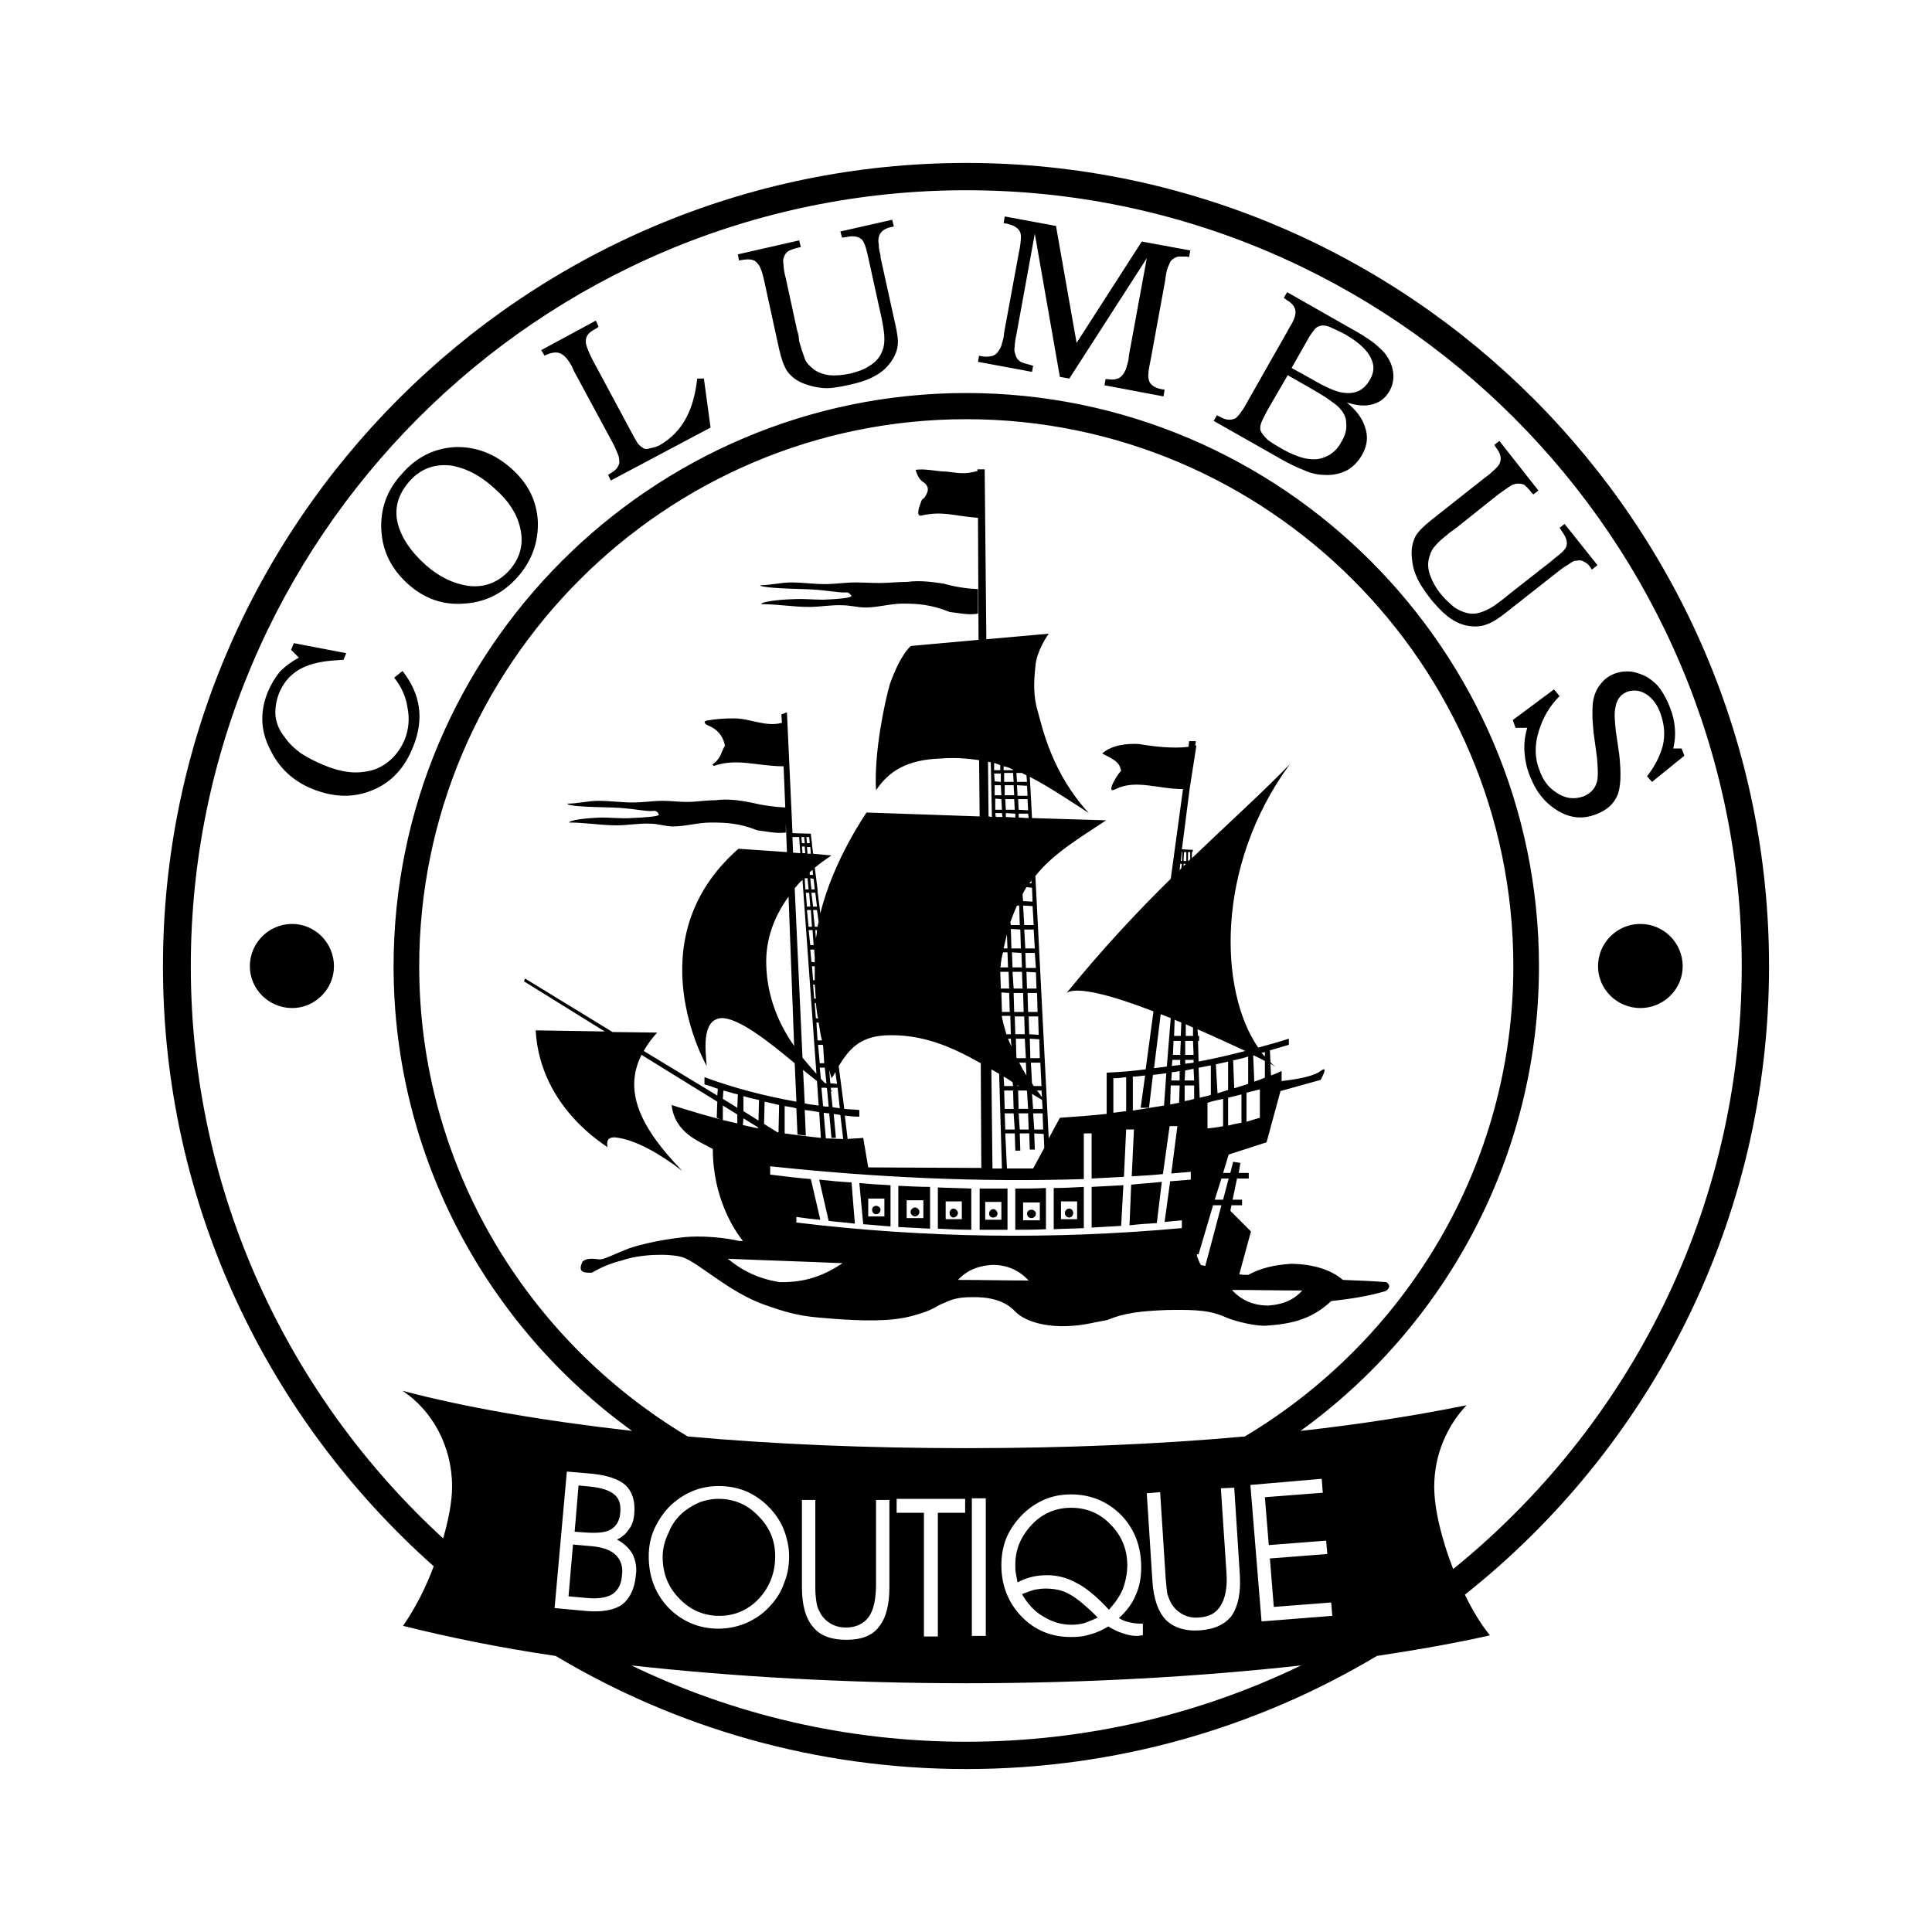 <?xml version="1.0" encoding="utf-8"?>
<!-- Generator: Adobe Illustrator 13.0.0, SVG Export Plug-In . SVG Version: 6.00 Build 14948)  -->
<!DOCTYPE svg PUBLIC "-//W3C//DTD SVG 1.0//EN" "http://www.w3.org/TR/2001/REC-SVG-20010904/DTD/svg10.dtd">
<svg version="1.0" id="Layer_1" xmlns="http://www.w3.org/2000/svg" xmlns:xlink="http://www.w3.org/1999/xlink" x="0px" y="0px"
	 width="192.756px" height="192.756px" viewBox="0 0 192.756 192.756" enable-background="new 0 0 192.756 192.756"
	 xml:space="preserve">
<g>
	<polygon fill-rule="evenodd" clip-rule="evenodd" fill="#FFFFFF" points="0,0 192.756,0 192.756,192.756 0,192.756 0,0 	"/>
	<path fill-rule="evenodd" clip-rule="evenodd" d="M76.841,116.359c10.394,1.111,20.843,1.611,31.292,1.278v-4.558h0.778v4.502
		c1.056-0.056,2.111-0.111,3.223-0.167l0.223-4.724h0.778l-0.223,4.669c1.057-0.056,2.057-0.111,3.113-0.223l0.667-4.78h0.777
		l-0.611,4.725c0.667-0.056,1.278-0.111,1.945-0.167v0.778c-0.667,0.056-1.389,0.111-2.056,0.167l-0.557,4.057
		c0.611-0.055,1.168-0.11,1.724-0.166v0.778c-12.84,1.167-25.623,1-38.462-0.557v-0.556c0.778,0.111,1.612,0.223,2.39,0.278
		l-0.944-4.058c-1.334-0.111-2.724-0.277-4.058-0.444V116.359L76.841,116.359z M148.652,163.159
		c-3.446,0.777-7.226,1.444-11.283,2.056c-12.006,7.17-26.012,11.283-40.963,11.283c-14.951,0-28.958-4.113-40.963-11.283
		c-5.669-0.833-10.783-1.89-15.229-3.001c1.223-1.778,2.279-3.835,3.057-5.947c-16.507-14.673-27.013-36.072-27.013-59.861
		c0-44.131,36.017-80.148,80.148-80.148s80.092,36.017,80.092,80.148c0,25.345-11.838,48.022-30.347,62.696
		C146.873,160.603,147.707,161.992,148.652,163.159L148.652,163.159z M129.811,166.16c-10.061,1.111-21.399,1.778-33.405,1.778
		s-23.4-0.667-33.404-1.778c10.116,4.892,21.454,7.614,33.404,7.614C108.355,173.774,119.694,171.052,129.811,166.16L129.811,166.16
		z M44.215,153.487c0.556-1.945,0.89-3.724,0.89-5.169c0-4.057-2.001-7.614-4.947-9.56c6.28,1.667,14.062,3.001,22.899,4.002
		c-14.396-10.395-23.789-27.347-23.789-46.355c0-31.515,25.679-57.193,57.138-57.193c31.458,0,57.137,25.679,57.137,57.193
		c0,19.008-9.393,35.96-23.788,46.355c6.058-0.667,11.616-1.557,16.563-2.557c-1.946,2.057-3.225,4.946-3.225,8.114
		c0,2.224,0.723,5.225,1.891,8.227c17.563-14.229,28.79-35.906,28.79-60.139c0-42.631-34.738-77.425-77.369-77.425
		c-42.631,0-77.369,34.794-77.369,77.425C19.037,118.916,28.763,139.314,44.215,153.487L44.215,153.487z M68.615,143.316
		c8.56,0.778,17.953,1.167,27.791,1.167c9.838,0,19.231-0.389,27.791-1.167c16.008-9.56,26.79-27.013,26.79-46.911
		c0-30.07-24.511-54.581-54.581-54.581S41.825,66.336,41.825,96.406C41.825,116.304,52.607,133.757,68.615,143.316L68.615,143.316z
		 M86.457,81.065l11.283,0.389l-0.055-5.613c-1.167-0.167-2.391-0.278-3.78-0.167c-3.446,0.111-5.225,1.278-6.503,3.168
		c-0.222-3.78,0.89-8.893,1.39-10.616c1.056-2.946,2.057-3.78,2.112-3.78l6.726-0.611l-0.056-12.172
		c-2.335-0.167-3.502-0.722-5.669-0.222c-0.556,0.111-0.167-1,0-1.39c0-0.111,0.222-0.389,0.222-0.278
		c0.445-0.556,0.723-1.167,0-1.667c-0.445-0.278-0.611-0.723-0.778-1.223c0.89-0.167,2.168,0.167,3.058,0.167
		c1.444,0.167,1.833,0.278,3.112-0.056v-0.167h0.723l0.166,16.952l6.226-0.556c0,0-1.223,1.667-1.334,3.279
		c-0.167,1.612-0.223,3.001,0.278,4.613c0.444,1.612,1.444,6.114,5.058,10.005c-2.224-1.445-4.058-2.668-5.892-3.613l0.222,4.113
		l7.393,0.222c-2.945,1.945-5.336,3.391-7.059,5.558l1.334,26.179l1.111-2.057c1.557-0.111,3.113-0.222,4.669-0.389v-3.669l0,0
		v-0.444c1.334-0.056,2.612-0.166,3.891-0.333l0.778-5.781c-4.002-1.556-7.67-2.557-8.671-1.834
		c3.613-4.446,7.114-8.17,10.394-11.394l1.223-8.949c-2.445,0-4.724-1.001-6.725,0c-1.223,0.667,0.556-2.057,0.556-1.779
		c-0.167-1-0.778-1.167-1.89-1.778c0.944-0.834,2.39-1,3.612-0.945c1.334,0.222,3.391,0.5,5.003,0.278l0.055-0.556h0.668
		l-0.056,0.444c0.056,0,0.056,0,0.111,0l-0.668,4.28l0,0l-0.777,6.058l0.944,0.056h0.056l0,0h0.111l-0.056,0.223h-0.056v0.611
		c3.891-3.724,7.281-6.781,9.782-9.393c-7.503,10.227-7.059,22.677-3.168,28.291c1.001-0.278,2.057-0.556,3.058-0.889v0.61
		c-0.612,0.167-1.279,0.39-1.891,0.557l0.056,1.167c0.167,0.223,0.39,0.389,0.556,0.5c-0.111-0.056-0.277-0.167-0.556-0.333
		l0.056,1.167c0.334-0.111,0.723-0.278,1.056-0.444v1c0,0,3.002-0.278,3.892-1c0.889-0.667,0,0.889,0,0.889l-4.002,1.112
		l-1.39,5.113l-3.779,1.223l-0.557,1.834h0.723l0.278-1.112l0.723,0.112l-0.167,1h1.001v0.556h-1.168l-0.444,2.112h0.945v0.556
		h-1.057l-0.111,0.556l2.057,2.057l-1.167,4.279c0.333,0.056,0.611,0.056,0.89,0.056c1.334-0.722,2.667-1,4.335-1.111
		c2.112,0.056,3.891,0.556,5.113,1.612c1.445,0.056,2.891,0.11,4.336,0.222c0.389,0.278,0.389,0.557-0.056,0.89
		c-1.946,0.556-3.502,0.778-5.447,1c-1.778,1.668-3.669,2.279-6.447,2.446c-0.834,0.11-3.058-0.39-3.946-0.778
		c-1.612-0.723-2.891-0.834-6.003-0.778c-2.612,0.111-4.225,0.278-5.947,1.001c-1.611,0.277-2.334,0.556-4.113,0.61
		c-1.611,0.056-3.891-0.277-5.058-1.444c-1.057-1.167-2.724-1.501-4.446-1.445c-0.89,0-1.723,0.111-2.612,0.556
		c-1.057,0.39-0.89,0.667-3.113,1.278c-2.279,0.667-5.391,0.501-7.837,0.334c-2.501-0.223-3.557-0.167-7.114-1.445
		c-3.613-1.334-6.447-4.169-8.115-4.725c-1.445-0.389-4.28-0.278-6.003,0.334c-1.111,0.277-2.056,0.667-3.001,1.223
		c-1.112,0.056-1.334-0.223-0.945-1.111c0.611-0.501,1.5-0.167,1.834-0.223c0.333,0,1.723-0.667,2.446-0.945
		c0.722-0.333,3.168-1,6.002-1.278c2.834-0.223,5.336,0.39,5.336,0.39c0.111,0,0.278,0,0.389,0c-0.89-1.112-3.001-4.336-3.001-9.171
		c-1.334-0.778-3.779-1.557-4.113-4.392c0,0,2.001,0.667,4.892,1.445l-0.39-0.167l0.056-1.611l-7.559-4.669
		c-1.834,3.613-0.111,7.281,4.057,11.561c-2.223-1.667-4.613-3.112-6.725-3.335c-0.723,0-0.833,0.39-0.723,1.001
		c0.111-0.056-6.725-3.779-7.17-11.672l6.892,0.11l-8.059-5.002l0.111-0.277l8.726,5.335l4.447,0.056
		c-0.556,0.612-1,1.223-1.334,1.835l7.337,4.446l0.055-0.667c-0.444-0.167-0.889-0.334-1.334-0.444v-0.724
		c3.001,1.112,6.059,1.891,9.171,2.446l-0.167-3.835c-2.612-2.168-5.614-4.558-7.336-4.502c-2.001,0.166-1.557,3.334-1.445,4.779
		c0,0-7.226-12.561,3.168-21.677l4.836,0.334l-0.111-2.891v0.945c-1,0.111-1.89-0.111-2.835-0.223
		c-1.834-0.723-3.112-0.778-4.668-0.778c-1.278,0-2.501,0.389-3.78,0.389c-0.723,0-1.5-0.278-2.223-0.278
		c-1.112-0.056-2.279,0.167-3.335,0.167c-1.667,0-3.112-0.278-4.78-0.278c0-0.223,1.501-0.445,3.224-0.5
		c0.945,0,2.001,0.111,2.89,0.056c1.445-0.056,2.835-0.167,2.835-0.333c0-0.111-0.222-0.445-0.5-0.389
		c-0.723,0.111-2.112-0.278-4.168-0.334c-2.223-0.056-4.447-0.111-4.447-0.389c1.056,0,2.057-0.278,3.113-0.278
		c1.112,0,2.279,0.167,3.39,0.167c1,0,2.001-0.167,3.001-0.167c0.833,0,1.612,0.111,2.39,0.111c0.945,0,1.89-0.167,2.834-0.167
		c1.223-0.167,2.446,0,3.558,0.222c1.167,0.278,2.279,0.444,3.446,0.5l-0.167-4.113c-2.612,0-4.613-0.834-6.892-0.056
		c-0.111,0.056-0.167-0.111-0.222-0.111c0.723-0.5,0.834-1,1.056-1.5c0.056-0.111,0.222-0.445,0.222-0.333
		c-0.222-1.112-0.834-1.723-1.667-2.057c-0.5-0.222-0.445-0.444-0.167-0.5c0.889-0.167,1.834-0.223,2.723-0.223
		c1.612,0,3.168,0.889,4.78,0.445l-0.056-0.834l0.556-0.222l0.556,12.062l1.834,0.056v0.111l0,0l0.111,0.889l0,0v0.111l0.111,0.889
		l1.834,0.167c-0.5,0.333-1.056,0.723-1.667,1.223l0.278,2.167l0,0v0.222l0.278,2.168C83.122,85.845,86.457,81.065,86.457,81.065
		L86.457,81.065z M104.188,114.525l-0.056-1.39l-0.945-0.056l0.056,1.612h-0.5l-0.056-1.612h-0.945l0.056,1.723h-0.5l-0.056-1.723
		h-0.945l0.167,3.502h2.612L104.188,114.525L104.188,114.525z M99.963,116.582l-0.277-9.449c-0.278-0.167-0.501-0.277-0.778-0.444
		l0.111,9.894H99.963L99.963,116.582z M97.906,116.526l-0.056-10.449c-3.057-1.724-5.947-2.946-9.56-2.779
		c-2.668,0.167-3.668,1.557-4.613,3.057l0.556,4.28c0.5,0.056,1,0.056,1.501,0.11v0.667c-0.5,0-0.945-0.055-1.445-0.11l0.278,2.334
		c0.556-0.056,1.056-0.056,1.557-0.111l0.5,2.946L97.906,116.526L97.906,116.526z M84.123,113.636l-0.278-2.39
		c-0.222-0.056-0.444-0.056-0.667-0.111l0.222,2.39h-0.445l-0.223-2.445c-0.222,0-0.389-0.056-0.556-0.056l0.223,2.557
		C82.955,113.58,83.566,113.636,84.123,113.636L84.123,113.636z M81.899,113.524l-0.167-2.557c-0.5-0.11-0.945-0.167-1.445-0.223
		l0.111,2.558l-0.834-0.111l-0.111-2.612c-0.389-0.111-0.778-0.167-1.167-0.223v2.724C79.509,113.247,80.732,113.413,81.899,113.524
		L81.899,113.524z M75.618,112.58v-0.111l-1.445-0.89l-0.056,0.667C74.618,112.357,75.118,112.469,75.618,112.58L75.618,112.58z
		 M73.562,112.079v-0.889l-1.445-0.89v1.445C72.561,111.857,73.062,111.969,73.562,112.079L73.562,112.079z M129.921,128.754
		c-2.334,0-4.669-0.056-7.003-0.056c0.89,1.001,2.112,1.557,3.613,1.557C128.143,130.144,129.198,129.588,129.921,128.754
		L129.921,128.754z M95.572,127.698c2.39,0,4.724,0.056,7.059,0.056c-0.944-1.001-2.112-1.557-3.612-1.557
		C97.351,126.309,96.35,126.864,95.572,127.698L95.572,127.698z M126.197,107.521c-0.389,0.167-0.723,0.278-1.057,0.39l-0.11-2.612
		c0,0,0,0,0.056,0c0.389,0.167,0.778,0.389,1.111,0.556V107.521L126.197,107.521z M124.53,108.134
		c-0.445,0.166-0.89,0.277-1.39,0.444l-0.111-2.779c0.5-0.111,1-0.223,1.501-0.389V108.134L124.53,108.134z M122.529,108.744
		c-0.334,0.112-0.723,0.223-1.057,0.334l-0.166-2.89c0.444-0.111,0.833-0.167,1.223-0.278V108.744L122.529,108.744z
		 M120.806,109.245c-0.333,0.111-0.723,0.166-1.111,0.277l-0.111-3.001c0.444-0.056,0.834-0.167,1.223-0.223V109.245
		L120.806,109.245z M119.139,109.634c-0.334,0.111-0.611,0.167-0.945,0.223V108.3h0.945V109.634L119.139,109.634z M117.638,110.023
		c-0.333,0.056-0.611,0.111-0.889,0.167l0.055-1.891h0.89L117.638,110.023L117.638,110.023z M116.137,110.301
		c-1,0.167-2.057,0.334-3.112,0.5v-3.391c0.39,0,0.778-0.055,1.223-0.11l-0.444,3.224h0.834l0.389-3.279
		c0.444-0.056,0.89-0.111,1.334-0.167L116.137,110.301L116.137,110.301z M112.357,110.857c-0.389,0.055-0.834,0.11-1.278,0.166
		v-3.446c0.444,0,0.89-0.056,1.278-0.111V110.857L112.357,110.857z M77.675,112.969c-0.056,0-0.111,0-0.111,0l-1.333-0.834
		l0.055-2.223c0.5,0.111,0.945,0.223,1.445,0.333L77.675,112.969L77.675,112.969z M120.25,126.309
		c-0.167-0.056-0.333-0.056-0.444-0.111c-0.167-0.278-0.278-0.611-0.389-0.89c0-0.056,0-0.111,0-0.167h0.166l1.445-4.891h0.834
		L120.25,126.309L120.25,126.309z M72.617,125.586c1.39,1.167,3.057,2.001,5.169,2.334c2.834,0.056,4.668-0.833,6.281-1.89
		C80.287,125.864,76.452,125.753,72.617,125.586L72.617,125.586z M82.677,121.807c0.89,0.11,1.724,0.166,2.613,0.277l-0.334-4.113
		c-1.056-0.055-2.167-0.166-3.223-0.277L82.677,121.807L82.677,121.807z M86.124,122.14c0.889,0.056,1.834,0.167,2.723,0.223v-4.113
		c-1.056-0.056-2.057-0.111-3.112-0.223L86.124,122.14L86.124,122.14z M89.625,122.418c1.056,0.056,2.112,0.111,3.168,0.166v-4.168
		c-1.056,0-2.112-0.056-3.168-0.111V122.418L89.625,122.418z M115.915,117.916c-1.001,0.11-2.001,0.166-3.058,0.277l-0.166,4.058
		c0.889-0.111,1.778-0.167,2.723-0.223L115.915,117.916L115.915,117.916z M112.08,118.249c-1.057,0.056-2.112,0.111-3.168,0.167
		v4.058c1-0.056,2-0.111,2.945-0.167L112.08,118.249L112.08,118.249z M108.134,118.416c-1.001,0.056-2.001,0.111-3.002,0.111v4.112
		c1.001-0.056,2.001-0.056,3.002-0.11V118.416L108.134,118.416z M104.354,118.527c-1.056,0.056-2.057,0.056-3.057,0.056v4.112
		c1,0,2.001,0,3.057-0.056V118.527L104.354,118.527z M100.519,118.583c-0.944,0-1.89,0-2.779,0v4.112c0.89,0,1.835,0,2.779,0
		V118.583L100.519,118.583z M96.906,118.583c-1.112-0.056-2.224-0.056-3.335-0.111v4.112c1.111,0.056,2.223,0.111,3.335,0.111
		V118.583L96.906,118.583z M105.854,119.861h1.611v1.778h-1.611V119.861L105.854,119.861z M106.688,120.584
		c0.222,0,0.389,0.222,0.389,0.444c0,0.222-0.167,0.444-0.389,0.444c-0.278,0-0.444-0.223-0.444-0.444
		C106.244,120.806,106.41,120.584,106.688,120.584L106.688,120.584z M102.075,119.972h1.667v1.779h-1.667V119.972L102.075,119.972z
		 M102.908,120.694c0.223,0,0.445,0.167,0.445,0.39c0,0.278-0.223,0.444-0.445,0.444c-0.222,0-0.444-0.166-0.444-0.444
		C102.464,120.861,102.687,120.694,102.908,120.694L102.908,120.694z M98.295,119.916h1.612v1.779h-1.612V119.916L98.295,119.916z
		 M99.073,120.639c0.278,0,0.445,0.223,0.445,0.445s-0.167,0.389-0.445,0.389c-0.222,0-0.389-0.166-0.389-0.389
		S98.852,120.639,99.073,120.639L99.073,120.639z M94.35,119.861h1.611v1.778H94.35V119.861L94.35,119.861z M95.127,120.584
		c0.222,0,0.445,0.222,0.445,0.444c0,0.222-0.223,0.444-0.445,0.444s-0.389-0.223-0.389-0.444
		C94.738,120.806,94.905,120.584,95.127,120.584L95.127,120.584z M90.458,119.75h1.667v1.778h-1.667V119.75L90.458,119.75z
		 M91.292,120.473c0.222,0,0.444,0.222,0.444,0.444s-0.222,0.445-0.444,0.445c-0.223,0-0.445-0.223-0.445-0.445
		S91.07,120.473,91.292,120.473L91.292,120.473z M86.624,119.583h1.612v1.779h-1.612V119.583L86.624,119.583z M87.401,120.306
		c0.223,0,0.445,0.167,0.445,0.389c0,0.278-0.222,0.445-0.445,0.445c-0.222,0-0.389-0.167-0.389-0.445
		C87.012,120.473,87.179,120.306,87.401,120.306L87.401,120.306z M121.195,119.694h0.833l0.557-2.112h-0.723L121.195,119.694
		L121.195,119.694z M122.529,109.522v2.779c0.444-0.111,0.889-0.223,1.334-0.277v-2.835
		C123.418,109.301,122.974,109.411,122.529,109.522L122.529,109.522z M122.028,112.357v-2.724c-0.5,0.111-1.056,0.223-1.556,0.39
		v2.557C121.028,112.524,121.528,112.469,122.028,112.357L122.028,112.357z M124.363,109.022v2.891
		c0.444-0.111,0.889-0.278,1.334-0.39v-2.834C125.252,108.801,124.808,108.911,124.363,109.022L124.363,109.022z M126.197,105.41
		v-0.445c-0.111,0.056-0.223,0.056-0.333,0.056C125.975,105.188,126.086,105.299,126.197,105.41L126.197,105.41z M117.805,85.901
		h0.111l0.055-0.889h-0.055L117.805,85.901L117.805,85.901z M118.082,85.901h0.278v-0.889h-0.223L118.082,85.901L118.082,85.901z
		 M118.527,85.901h0.056c0.055-0.056,0.11-0.111,0.166-0.167v-0.722h-0.222V85.901L118.527,85.901z M118.305,86.179h-0.223v0.222
		C118.138,86.346,118.249,86.29,118.305,86.179L118.305,86.179z M117.916,86.179h-0.167l-0.056,0.667
		c0.056-0.111,0.111-0.167,0.167-0.222L117.916,86.179L117.916,86.179z M117.138,103.354h0.667l0.056-1.334
		c-0.223-0.111-0.444-0.167-0.667-0.278L117.138,103.354L117.138,103.354z M118.305,103.354h0.723v-0.834
		c-0.223-0.111-0.5-0.223-0.723-0.333V103.354L118.305,103.354z M119.527,103.354h0.111v0.5h-0.111l0.056,2.057
		c1.557-0.278,3.112-0.667,4.669-1.056c-1.334-0.612-3.001-1.39-4.78-2.168L119.527,103.354L119.527,103.354z M119.027,103.854
		h-0.778v1.39h0.834L119.027,103.854L119.027,103.854z M117.805,103.854h-0.723l-0.056,1.39h0.723L117.805,103.854L117.805,103.854z
		 M119.083,105.743h-0.834v0.39c0.278-0.056,0.556-0.056,0.834-0.111V105.743L119.083,105.743z M117.749,105.743h-0.778
		l-0.056,0.611c0.278-0.056,0.556-0.056,0.834-0.111V105.743L117.749,105.743z M116.859,107.8h0.834v-0.944
		c-0.223,0.055-0.5,0.11-0.778,0.11L116.859,107.8L116.859,107.8z M118.193,107.8h0.945l-0.056-1.167
		c-0.278,0.056-0.556,0.111-0.834,0.167L118.193,107.8L118.193,107.8z M116.415,106.41l0.389-4.835c-0.333-0.111-0.667-0.278-1-0.39
		l-0.667,5.392C115.581,106.521,115.97,106.466,116.415,106.41L116.415,106.41z M80.009,84.122h0.278l-0.056-0.611h-0.278
		L80.009,84.122L80.009,84.122z M80.509,84.122h0.278l-0.056-0.611h-0.278L80.509,84.122L80.509,84.122z M80.843,84.511h-0.333
		l0.056,0.667h0.334L80.843,84.511L80.843,84.511z M80.287,84.456h-0.278l0.056,0.667h0.278L80.287,84.456L80.287,84.456z
		 M80.509,87.291h0.056v-0.056C80.565,87.291,80.509,87.291,80.509,87.291L80.509,87.291z M80.788,87.291h0.333l-0.056-0.5
		c-0.111,0.056-0.167,0.167-0.278,0.222V87.291L80.788,87.291z M81.177,87.68l-0.334-0.056l0.111,1.111h0.333L81.177,87.68
		L81.177,87.68z M80.565,87.624h-0.278l0.056,1.111h0.333L80.565,87.624L80.565,87.624z M75.729,109.745
		c-0.556-0.111-1.056-0.223-1.556-0.389v1.501l1.5,0.944L75.729,109.745L75.729,109.745z M73.617,109.189
		c-0.5-0.111-1-0.278-1.445-0.389l-0.056,0.833l1.445,0.89L73.617,109.189L73.617,109.189z M83.789,110.579l-0.222-2.057h-0.667
		v0.222c0.056,0.057,0.111,0.112,0.167,0.167c-0.056,0-0.111-0.055-0.167-0.055l0.167,1.611
		C83.344,110.523,83.566,110.523,83.789,110.579L83.789,110.579z M82.677,110.412l-0.167-1.834c-0.056,0-0.056-0.056-0.111-0.056
		h-0.445l0.167,1.834C82.288,110.412,82.455,110.412,82.677,110.412L82.677,110.412z M81.677,110.301l-0.167-2.445
		c-0.444-0.334-0.889-0.723-1.389-1.111l0.167,3.335C80.732,110.19,81.232,110.245,81.677,110.301L81.677,110.301z M79.064,83.511
		l0.056,1.556l0.723,0.056l-0.111-1.612H79.064L79.064,83.511z M81.343,89.069h-0.389l0.167,1.39h0.389L81.343,89.069L81.343,89.069
		z M80.732,89.069h-0.333l0.111,1.39h0.333L80.732,89.069L80.732,89.069z M81.51,90.792h-0.389l0.167,1.667h0.278
		c0.056-0.167,0.056-0.333,0.111-0.5L81.51,90.792L81.51,90.792z M80.899,90.792h-0.39l0.167,1.667h0.333L80.899,90.792
		L80.899,90.792z M81.51,92.793h-0.167l0.056,0.833C81.455,93.349,81.51,93.071,81.51,92.793L81.51,92.793z M81.065,92.793h-0.389
		l0.167,1.5h0.334L81.065,92.793L81.065,92.793z M81.232,94.738h-0.389l0.111,1.223l0.333,0.056c0-0.167,0-0.333,0-0.5
		L81.232,94.738L81.232,94.738z M81.288,96.406H81.01l0.111,1.389h0.167C81.288,97.351,81.288,96.906,81.288,96.406L81.288,96.406z
		 M81.288,98.239h-0.167l0.111,1.391h0.167C81.343,99.185,81.343,98.685,81.288,98.239L81.288,98.239z M81.399,100.074h-0.111
		l0.111,1.501l0.222,0.056C81.51,101.13,81.455,100.574,81.399,100.074L81.399,100.074z M81.677,102.02h-0.222l0.111,1.778h0.445
		C81.843,103.242,81.788,102.631,81.677,102.02L81.677,102.02z M82.066,104.242h-0.445l0.167,1.835h0.445l-0.111-1.779
		C82.066,104.242,82.066,104.242,82.066,104.242L82.066,104.242z M82.288,106.521h-0.5l0.111,1.111
		c0.167,0.167,0.278,0.334,0.445,0.445h0.111L82.288,106.521L82.288,106.521z M83.511,108.134l-0.167-1.168
		c-0.111,0.223-0.222,0.39-0.389,0.611c-0.056-0.277-0.167-0.556-0.223-0.833l0.111,1.334L83.511,108.134L83.511,108.134z
		 M81.455,107.133l-1.39-19.342c-0.278,0.222-0.5,0.5-0.778,0.834l0.778,16.897C80.565,106.133,81.01,106.633,81.455,107.133
		L81.455,107.133z M79.231,104.354l-0.556-14.896c-1.334,1.834-2.334,4.168-2.223,6.892C76.563,99.63,77.786,102.297,79.231,104.354
		L79.231,104.354z M75.841,58.388c1.056,0,2.056-0.278,3.112-0.278c1.112,0,2.224,0.167,3.335,0.167
		c1.056,0,2.001-0.167,3.057-0.167c0.778,0,1.556,0.056,2.39,0.056c0.944,0,1.834-0.111,2.779-0.111
		c1.223-0.167,2.445,0,3.613,0.167c1.167,0.333,2.279,0.5,3.446,0.556v2.445c-0.945,0.167-1.834-0.056-2.835-0.167
		c-1.779-0.723-3.113-0.834-4.669-0.834c-1.223,0-2.501,0.389-3.724,0.389c-0.778,0-1.501-0.223-2.279-0.223
		c-1.112-0.055-2.224,0.167-3.335,0.167c-1.612,0-3.113-0.278-4.78-0.278c0-0.223,1.501-0.445,3.224-0.5
		c1-0.055,2.001,0.056,2.946,0.056c1.389-0.056,2.834-0.167,2.834-0.389c-0.055-0.056-0.278-0.389-0.5-0.334
		c-0.778,0.056-2.112-0.278-4.224-0.333C78.064,58.722,75.841,58.61,75.841,58.388L75.841,58.388z M98.629,81.454l0.334,0.056
		l-0.111-5.447c-0.111-0.056-0.223-0.056-0.278-0.056L98.629,81.454L98.629,81.454z M99.185,76.118v0.723h0.611v-0.5
		C99.574,76.23,99.352,76.174,99.185,76.118L99.185,76.118z M100.13,76.452v0.389h0.944v-0.056
		C100.741,76.619,100.463,76.508,100.13,76.452L100.13,76.452z M102.408,77.341c-0.166-0.056-0.277-0.111-0.444-0.222h-0.556
		l0.056,0.889h1L102.408,77.341L102.408,77.341z M99.352,81.51h0.667l-0.056-0.389h-0.667L99.352,81.51L99.352,81.51z
		 M100.352,81.51l0.945,0.056v-0.389l-0.945-0.056V81.51L100.352,81.51z M101.631,81.565l1,0.056l-0.056-0.444h-0.944V81.565
		L101.631,81.565z M102.908,87.846c-0.055,0.111-0.11,0.167-0.222,0.278h0.222V87.846L102.908,87.846z M102.408,88.513
		c-0.111,0.222-0.277,0.444-0.389,0.723l0.056,0.667l0.944,0.055l-0.056-1.389L102.408,88.513L102.408,88.513z M101.631,89.903
		L101.631,89.903L101.631,89.903L101.631,89.903L101.631,89.903z M101.464,90.348c-0.223,0.5-0.444,1.056-0.667,1.667l0.056,0.278
		h0.889l-0.055-1.945H101.464L101.464,90.348z M100.463,93.237c-0.111,0.445-0.223,0.89-0.333,1.39h0.389L100.463,93.237
		L100.463,93.237z M100.074,95.016c-0.111,0.389-0.167,0.723-0.223,1.111c0,0.111,0,0.278-0.056,0.39h0.778l-0.056-1.501H100.074
		L100.074,95.016z M99.963,101.464c0.111,0.556,0.277,1.167,0.444,1.723h0.445l-0.056-1.834h-0.834V101.464L99.963,101.464z
		 M100.574,103.632c0.111,0.277,0.223,0.556,0.334,0.777l-0.056-0.777H100.574L100.574,103.632z M101.408,105.521
		c0,0,0,0.055,0.056,0.055h0.889l-0.11-1.944h-0.89L101.408,105.521L101.408,105.521z M101.687,106.021
		c0.222,0.444,0.444,0.834,0.722,1.278l-0.056-1.278H101.687L101.687,106.021z M102.964,108.078
		c0.056,0.111,0.111,0.166,0.167,0.277h0.778l-0.111-2.334h-0.944L102.964,108.078L102.964,108.078z M103.465,108.801
		c0.167,0.222,0.333,0.444,0.5,0.666l-0.056-0.666H103.465L103.465,108.801z M103.965,109.745c-0.333-0.223-0.667-0.389-1.001-0.611
		l0.111,1.501h0.945L103.965,109.745L103.965,109.745z M102.464,108.856l-0.056-0.056h-0.833l0.056,1.834h0.944L102.464,108.856
		L102.464,108.856z M101.687,108.355c-0.056,0-0.111-0.056-0.167-0.111v0.111H101.687L101.687,108.355z M101.02,107.967
		c-0.278-0.167-0.557-0.39-0.89-0.557l0.056,0.945h0.889L101.02,107.967L101.02,107.967z M99.24,77.953l0.611,0.056v-0.833h-0.667
		L99.24,77.953L99.24,77.953z M100.186,78.008h0.944l-0.056-0.889h-0.889V78.008L100.186,78.008z M102.464,78.397l-1-0.056
		l0.056,1.056h1L102.464,78.397L102.464,78.397z M101.13,78.342h-0.89v1h0.945L101.13,78.342L101.13,78.342z M99.852,78.342H99.24v1
		h0.667L99.852,78.342L99.852,78.342z M102.52,79.731h-0.944l0.056,1.056l0.944,0.056L102.52,79.731L102.52,79.731z M101.186,79.731
		h-0.89l0.056,1.056h0.89L101.186,79.731L101.186,79.731z M99.907,79.731l-0.611-0.055v1.111h0.667L99.907,79.731L99.907,79.731z
		 M103.02,90.403l-0.944-0.055l0.111,1.945h0.944L103.02,90.403L103.02,90.403z M103.131,92.737h-0.944l0.11,1.89h0.945
		L103.131,92.737L103.131,92.737z M101.797,92.737l-0.944-0.056l0.056,1.946h0.944L101.797,92.737L101.797,92.737z M103.242,95.072
		h-0.945l0.056,1.501h1.001L103.242,95.072L103.242,95.072z M101.908,95.072l-0.944-0.056l0.056,1.501h0.944L101.908,95.072
		L101.908,95.072z M103.354,97.018l-0.945-0.056l0.056,1.667h0.945L103.354,97.018L103.354,97.018z M101.964,96.961h-0.944
		l0.11,1.667h0.89L101.964,96.961L101.964,96.961z M100.63,96.961h-0.834l0.056,1.667h0.834L100.63,96.961L100.63,96.961z
		 M103.465,99.073h-0.945l0.056,1.891h0.945L103.465,99.073L103.465,99.073z M102.075,99.073h-0.945l0.056,1.891h0.945
		L102.075,99.073L102.075,99.073z M100.686,99.073l-0.778-0.055l0.056,1.945h0.778L100.686,99.073L100.686,99.073z M103.576,101.408
		h-0.945l0.056,1.778l0.945,0.056L103.576,101.408L103.576,101.408z M102.187,101.408h-0.945l0.056,1.778h0.945L102.187,101.408
		L102.187,101.408z M103.688,103.688l-0.945-0.056l0.056,1.944h0.944L103.688,103.688L103.688,103.688z M101.074,108.801h-0.889
		l0.055,1.834h0.89L101.074,108.801L101.074,108.801z M104.021,111.079h-0.945l0.111,1.612h0.89L104.021,111.079L104.021,111.079z
		 M102.575,111.079h-0.944l0.11,1.612h0.89L102.575,111.079L102.575,111.079z M101.13,111.079h-0.89l0.056,1.612h0.945
		L101.13,111.079L101.13,111.079z M29.319,64.168l5.225,1l-0.278,0.667h-0.167c-0.833,0.056-1.445,0.111-1.778,0.167
		c-0.723,0.111-1.334,0.277-1.723,0.444c-1.278,0.5-2.224,1.39-2.779,2.779c-0.278,0.723-0.389,1.501-0.333,2.223
		c0.111,0.779,0.389,1.446,0.889,2.057c0.445,0.667,1.001,1.168,1.667,1.668c0.723,0.444,1.445,0.833,2.279,1.167
		c0.778,0.333,1.556,0.556,2.334,0.667c0.778,0.111,1.556,0.056,2.279-0.111c0.723-0.167,1.445-0.556,2.057-1.112
		c0.611-0.556,1.056-1.223,1.39-2.001c0.389-1,0.5-2.056,0.278-3.168c-0.167-1.112-0.612-2.112-1.334-3.001l0.834-0.667
		c1.834,2.334,2.167,4.836,1.056,7.56c-0.833,2.112-2.167,3.557-4.058,4.335c-1.89,0.778-3.835,0.722-5.947-0.111
		c-1.945-0.778-3.391-2.112-4.28-4.002c-0.945-1.834-1-3.724-0.222-5.669c0.333-0.778,0.722-1.445,1.223-2.057
		c0.556-0.556,1.167-1,1.89-1.389l-0.778-0.778L29.319,64.168L29.319,64.168z M40.102,47.272c1.445-1.667,3.224-2.557,5.335-2.668
		c2.057-0.056,3.946,0.667,5.614,2.167c1.612,1.445,2.501,3.168,2.613,5.28c0.055,2.057-0.612,3.946-2.057,5.558
		c-1.445,1.612-3.224,2.501-5.336,2.612c-2.057,0.167-3.946-0.5-5.558-1.945c-1.667-1.501-2.557-3.28-2.668-5.392
		C37.935,50.773,38.602,48.884,40.102,47.272L40.102,47.272z M40.825,48.05c-1.056,1.223-1.501,2.557-1.167,4.058
		c0.333,1.445,1.278,2.89,2.834,4.28c1.334,1.167,2.724,1.834,4.168,2.057c1.667,0.222,3.057-0.333,4.169-1.557
		c1.112-1.278,1.445-2.667,1.056-4.28c-0.333-1.39-1.167-2.667-2.501-3.835c-1.5-1.39-3.001-2.112-4.446-2.334
		C43.326,46.271,41.936,46.771,40.825,48.05L40.825,48.05z M70.227,37.768l0.667,4.891l-9.949,5.28l-0.278-0.556l0.167-0.111
		c0.389-0.222,0.667-0.445,0.778-0.667c0.111-0.167,0.222-0.389,0.167-0.667c0-0.223-0.055-0.5-0.222-0.833
		c-0.111-0.278-0.278-0.667-0.5-1.057l-3.78-7.003l-0.222-0.5c-0.333-0.612-0.667-1.001-0.945-1.168
		c-0.389-0.277-0.889-0.277-1.556,0l-0.223,0.112l-0.333-0.556l5.447-2.946l0.278,0.611L59.5,32.765
		c-0.445,0.222-0.723,0.444-0.834,0.611c-0.167,0.223-0.222,0.445-0.222,0.667s0.056,0.445,0.167,0.723
		c0.111,0.278,0.223,0.556,0.333,0.778l0.223,0.445l4.001,7.448c0.167,0.334,0.334,0.556,0.445,0.778
		c0.167,0.167,0.278,0.333,0.5,0.445c0.167,0.167,0.445,0.167,0.778,0.056c0.333-0.056,0.667-0.167,0.889-0.278
		c1.167-0.667,2.112-1.611,2.724-2.834c0.556-1.056,0.889-2.334,1.056-3.835H70.227L70.227,37.768z M83.844,23.094l5.169-1.167
		l0.167,0.667l-0.223,0.056c-0.333,0.056-0.611,0.167-0.833,0.333c-0.223,0.167-0.389,0.389-0.445,0.667
		c-0.056,0.223-0.056,0.445,0,0.779c0,0.333,0.056,0.667,0.167,1v0.222l1.445,6.559c0.222,0.945,0.333,1.668,0.278,2.168
		c-0.056,0.723-0.389,1.39-0.89,2.001c-0.444,0.556-1,0.945-1.667,1.278c-0.667,0.333-1.445,0.556-2.223,0.723
		c-1.167,0.278-2.057,0.389-2.667,0.333c-0.612-0.056-1.167-0.167-1.779-0.389c-0.834-0.278-1.445-0.778-1.834-1.334
		c-0.278-0.444-0.556-1.167-0.778-2.167l-1.445-6.614l-0.111-0.5c-0.167-0.723-0.389-1.223-0.612-1.445
		c-0.278-0.389-0.778-0.445-1.5-0.333l-0.333,0.055l-0.111-0.611l6.114-1.39l0.167,0.667l-0.278,0.056
		c-0.444,0.111-0.722,0.222-0.945,0.333c-0.278,0.167-0.389,0.389-0.5,0.723c-0.055,0.167-0.055,0.389,0,0.667
		c0,0.278,0.056,0.611,0.111,0.89l0.111,0.444l1.111,5.113c0.056,0.223,0.111,0.389,0.167,0.612c0,0.167,0.056,0.389,0.056,0.556
		c0.167,0.611,0.333,1.111,0.5,1.556c0.111,0.389,0.333,0.723,0.667,1c0.444,0.445,1.056,0.723,1.833,0.833
		c0.612,0.056,1.334,0,2.112-0.167c0.667-0.167,1.334-0.389,1.834-0.722c0.667-0.389,1.112-0.89,1.334-1.501
		c0.223-0.5,0.278-1.167,0.167-2.001c-0.055-0.445-0.167-1.111-0.389-2.057l-1.112-5.058l-0.111-0.5
		c-0.167-0.778-0.333-1.223-0.556-1.501c-0.333-0.333-0.833-0.444-1.556-0.278l-0.444,0.056L83.844,23.094L83.844,23.094z
		 M106.688,37.768l-0.945-0.167l-2.501-14.284l-1.834,10.06c-0.111,0.5-0.167,0.889-0.167,1.167
		c-0.056,0.278-0.056,0.556,0.056,0.778c0.056,0.278,0.167,0.5,0.39,0.667c0.166,0.167,0.556,0.278,1,0.389l0.389,0.111
		l-0.111,0.611l-5.391-1l0.111-0.611l0.222,0.055c0.389,0.056,0.667,0.056,0.945,0c0.333-0.055,0.556-0.222,0.723-0.444
		c0.111-0.167,0.222-0.333,0.333-0.611c0.056-0.278,0.167-0.556,0.223-0.834l0.056-0.5l1.445-7.836l0.11-0.556
		c0.111-0.722,0.167-1.223,0.056-1.556c-0.166-0.445-0.611-0.723-1.334-0.889l-0.333-0.056l0.11-0.667l5.114,0.945l2.057,11.672
		l6.503-10.116l4.835,0.889l-0.111,0.667l-0.222-0.055c-0.39,0-0.723,0-0.834,0c-0.333,0.055-0.556,0.222-0.778,0.444
		c-0.11,0.167-0.167,0.389-0.277,0.612c-0.111,0.278-0.167,0.556-0.223,0.889l-0.056,0.444l-1.445,7.893
		c-0.222,1-0.277,1.612-0.222,1.834c0.056,0.611,0.5,0.945,1.278,1.112l0.333,0.055l-0.11,0.667l-5.892-1.111l0.11-0.612h0.167
		c0.444,0.056,0.723,0.056,0.834,0c0.333-0.055,0.556-0.222,0.723-0.445c0.11-0.167,0.222-0.333,0.333-0.611
		c0.056-0.278,0.167-0.556,0.223-0.834l0.056-0.5l1.778-9.671L106.688,37.768L106.688,37.768z M127.754,45.771l-6.67-3.78
		l0.334-0.556l0.222,0.111c0.389,0.223,0.723,0.333,1,0.333c0.223,0,0.445-0.056,0.667-0.167c0.167-0.167,0.39-0.389,0.557-0.667
		c0.222-0.278,0.389-0.611,0.611-1.001l3.946-6.947l0.277-0.5c0.39-0.611,0.556-1.111,0.556-1.445c0-0.445-0.277-0.889-0.889-1.223
		l-0.278-0.222l0.334-0.556l6.447,3.668c0.723,0.389,1.334,0.778,1.89,1.167c0.5,0.333,0.944,0.778,1.334,1.167
		c0.444,0.556,0.778,1.167,0.889,1.89c0.111,0.667,0,1.334-0.333,1.945c-0.444,0.778-1.056,1.223-1.89,1.39
		c-0.667,0.167-1.501,0.056-2.391-0.222c0.89,0.722,1.501,1.5,1.779,2.334c0.389,1,0.277,1.945-0.223,2.835
		c-0.389,0.722-0.944,1.278-1.557,1.612c-0.666,0.333-1.444,0.5-2.223,0.444c-0.667,0-1.39-0.167-2.112-0.5
		C129.31,46.604,128.532,46.216,127.754,45.771L127.754,45.771z M128.865,36.711l2.001,1.111c1.334,0.778,2.334,1.223,3.001,1.334
		c1.278,0.222,2.168-0.167,2.779-1.222c0.445-0.723,0.5-1.445,0.167-2.112c-0.334-0.834-1.223-1.667-2.668-2.501
		c-0.444-0.222-0.89-0.445-1.278-0.611c-0.444-0.222-0.834-0.278-1.057-0.222c-0.277,0.056-0.5,0.167-0.667,0.389
		c-0.166,0.223-0.389,0.5-0.61,0.89L128.865,36.711L128.865,36.711z M128.477,37.434l-2.001,3.446
		c-0.278,0.556-0.501,0.945-0.611,1.223c-0.111,0.278-0.167,0.556-0.111,0.834c0.111,0.278,0.333,0.556,0.723,0.945
		c0.444,0.333,0.833,0.556,1.223,0.778c0.556,0.333,1.111,0.611,1.723,0.833c0.556,0.222,1.112,0.333,1.668,0.333
		s1.056-0.167,1.556-0.445c0.5-0.333,0.89-0.722,1.168-1.278c0.389-0.611,0.555-1.223,0.5-1.834c0-0.667-0.278-1.167-0.778-1.667
		c-0.278-0.278-0.723-0.557-1.168-0.89c-0.5-0.334-1-0.611-1.556-0.945l-0.389-0.222L128.477,37.434L128.477,37.434z M156.1,52.274
		l3.279,4.113l-0.556,0.444l-0.111-0.167c-0.166-0.278-0.389-0.5-0.667-0.611c-0.222-0.167-0.5-0.167-0.777-0.111
		c-0.223,0-0.445,0.111-0.723,0.334c-0.278,0.167-0.556,0.333-0.834,0.555l-0.222,0.167l-5.226,4.113
		c-0.777,0.612-1.39,1-1.89,1.167c-0.667,0.278-1.39,0.278-2.167,0.111c-0.668-0.167-1.279-0.5-1.835-0.944
		c-0.611-0.5-1.111-1.057-1.667-1.723c-0.723-0.945-1.167-1.667-1.39-2.224c-0.278-0.611-0.389-1.167-0.444-1.778
		c-0.111-0.89,0.056-1.667,0.389-2.279c0.278-0.445,0.834-1,1.611-1.612l5.281-4.169l0.444-0.333c0.556-0.5,0.944-0.834,1.056-1.167
		c0.167-0.445,0.056-0.945-0.389-1.5l-0.167-0.278l0.5-0.389l3.892,4.947l-0.501,0.389l-0.222-0.223
		c-0.223-0.333-0.501-0.556-0.668-0.723c-0.222-0.111-0.556-0.167-0.889-0.111c-0.167,0.055-0.389,0.111-0.611,0.277
		c-0.223,0.167-0.501,0.334-0.723,0.5l-0.389,0.278l-4.113,3.279c-0.167,0.111-0.278,0.222-0.445,0.333
		c-0.166,0.111-0.333,0.223-0.5,0.389c-0.5,0.389-0.89,0.723-1.167,1.056c-0.333,0.333-0.5,0.667-0.611,1.056
		c-0.223,0.611-0.223,1.278,0.056,2.001c0.223,0.611,0.556,1.223,1.056,1.834c0.445,0.556,0.945,1,1.445,1.39
		c0.667,0.389,1.278,0.611,1.945,0.556c0.5-0.056,1.111-0.278,1.834-0.722c0.39-0.278,0.945-0.667,1.668-1.279l4.112-3.224
		l0.39-0.333c0.611-0.445,1-0.834,1.111-1.112c0.167-0.444,0-0.944-0.444-1.556l-0.223-0.333L156.1,52.274L156.1,52.274z
		 M168.05,75.396l-3.224,2.612l-0.5-0.556c0.778-1,1.278-2.001,1.557-3.001c0.277-1.112,0.166-2.223-0.223-3.279
		c-0.278-0.778-0.667-1.334-1.223-1.779c-0.667-0.5-1.334-0.611-2.057-0.389c-0.723,0.278-1.112,0.834-1.223,1.668
		c-0.111,0.5-0.056,1.223,0.055,2.278l0.334,2.279c0.223,2.001,0.167,3.391-0.223,4.224c-0.389,0.834-1.056,1.39-2.057,1.779
		c-1.389,0.556-2.723,0.389-4.001-0.445c-1.224-0.778-2.057-1.889-2.612-3.335c-0.334-0.778-0.501-1.611-0.557-2.445
		c-0.056-0.889,0.056-1.667,0.278-2.39h-1.167l-0.278-0.778l4.113-3.057l0.556,0.667c-1,1-1.667,2.167-2.057,3.446
		c-0.444,1.389-0.444,2.723,0.056,3.946c0.334,1,0.89,1.723,1.668,2.223c0.889,0.611,1.778,0.722,2.724,0.389
		c0.777-0.333,1.223-0.833,1.389-1.667c0.056-0.389,0.056-1.167-0.056-2.279l-0.333-2.445c-0.056-0.667-0.111-1.223-0.111-1.667
		c0-0.667,0-1.223,0.111-1.667c0.111-0.501,0.333-1.056,0.723-1.501c0.333-0.445,0.778-0.778,1.334-1s1.167-0.278,1.723-0.223
		c0.556,0.111,1.111,0.278,1.668,0.612c0.5,0.333,0.944,0.722,1.278,1.223c0.333,0.5,0.667,1.112,0.889,1.723
		c0.278,0.667,0.445,1.39,0.501,2.112c0.056,0.667,0,1.334-0.167,2.001h0.834L168.05,75.396L168.05,75.396z M29.152,92.182
		c2.279,0,4.168,1.89,4.168,4.224c0,2.279-1.89,4.168-4.168,4.168c-2.334,0-4.224-1.89-4.224-4.168
		C24.928,94.071,26.818,92.182,29.152,92.182L29.152,92.182z M163.659,92.182c2.334,0,4.224,1.89,4.224,4.224
		c0,2.279-1.89,4.168-4.224,4.168c-2.335,0-4.225-1.89-4.225-4.168C159.435,94.071,161.324,92.182,163.659,92.182L163.659,92.182z"
		/>
	<path fill-rule="evenodd" clip-rule="evenodd" fill="#FFFFFF" d="M126.587,154.154l5.724-0.444l0.112,1.334l-5.726,0.444
		l0.39,4.836l5.725-0.444l0.111,1.333l-7.059,0.557l-1.112-13.617l7.114-0.612l0.111,1.39l-5.78,0.445L126.587,154.154
		L126.587,154.154z M114.414,148.985l1.334-0.111l0.556,8.671c0.056,0.667,0.111,1.167,0.167,1.501
		c0.111,0.333,0.223,0.611,0.333,0.834c0.278,0.5,0.667,0.889,1.167,1.167c0.501,0.277,1.057,0.389,1.612,0.333
		c1.056-0.056,1.779-0.444,2.224-1.223c0.444-0.723,0.667-1.834,0.556-3.279l-0.556-8.393l1.334-0.056l0.556,8.671
		c0.111,1.778-0.167,3.112-0.778,4.058c-0.667,0.889-1.723,1.39-3.168,1.501c-1.501,0.11-2.668-0.278-3.446-1.057
		c-0.778-0.834-1.223-2.112-1.334-3.946L114.414,148.985L114.414,148.985z M111.635,161.436c0.278,0.167,0.611,0.334,0.945,0.39
		c0.389,0.111,0.778,0.167,1.278,0.167h0.167v1.167c-0.056,0-0.056,0-0.111,0c-0.278,0.055-0.445,0.055-0.556,0.055
		c-0.445,0-0.89-0.11-1.39-0.277c-0.501-0.167-0.945-0.389-1.39-0.667c-0.556,0.334-1.112,0.611-1.778,0.778
		c-0.611,0.222-1.279,0.277-1.945,0.277c-1.945,0-3.613-0.666-4.947-2.057c-1.334-1.389-2.001-3.112-2.001-5.113
		c0-0.944,0.167-1.89,0.5-2.723c0.39-0.89,0.945-1.668,1.612-2.335s1.445-1.167,2.223-1.501c0.778-0.333,1.668-0.5,2.613-0.5
		c2.001,0,3.668,0.723,5.002,2.057c1.334,1.39,2.001,3.112,2.001,5.225c0,1.001-0.167,1.945-0.556,2.779
		C112.969,159.991,112.413,160.713,111.635,161.436L111.635,161.436z M110.635,160.603c0.556-0.611,1.056-1.279,1.39-2.057
		c0.277-0.778,0.444-1.557,0.444-2.391c0-1.556-0.556-2.945-1.668-4.058c-1.056-1.111-2.39-1.667-3.945-1.667
		c-1.501,0-2.835,0.556-3.892,1.667c-1.111,1.168-1.667,2.502-1.667,4.002c0,0.278,0,0.557,0.056,0.89
		c0.056,0.278,0.111,0.556,0.167,0.89c0.5-0.278,1-0.444,1.444-0.557c0.501-0.11,0.945-0.166,1.501-0.166
		c1.057,0,2.057,0.278,2.946,0.778C108.3,158.379,109.412,159.268,110.635,160.603L110.635,160.603z M109.522,161.38
		c-1.167-1.167-2.111-1.945-2.834-2.334c-0.667-0.39-1.501-0.556-2.391-0.556c-0.333,0-0.722,0.056-1.056,0.111
		c-0.389,0.11-0.834,0.277-1.278,0.444c0.556,0.945,1.223,1.723,2.112,2.223c0.889,0.557,1.834,0.834,2.834,0.834
		c0.445,0,0.89-0.056,1.279-0.166C108.634,161.77,109.078,161.603,109.522,161.38L109.522,161.38z M98.351,163.214h-1.389v-13.729
		h1.389V163.214L98.351,163.214z M93.571,163.27h-1.39v-12.339h-2.724v-1.39h6.836v1.39h-2.723V163.27L93.571,163.27z
		 M80.009,149.652h1.334v8.671c0,0.667,0.056,1.167,0.111,1.501c0.055,0.333,0.111,0.611,0.278,0.889
		c0.222,0.5,0.556,0.89,1.056,1.224c0.445,0.277,1,0.444,1.612,0.444c1,0,1.778-0.389,2.278-1.057
		c0.5-0.722,0.723-1.834,0.723-3.279v-8.393h1.334v8.727c0,1.723-0.333,3.057-1.056,3.946c-0.667,0.889-1.779,1.278-3.224,1.278
		c-1.5,0-2.612-0.39-3.334-1.278c-0.723-0.834-1.112-2.168-1.112-3.946V149.652L80.009,149.652z M66.114,155.322
		c0,1.667,0.556,3.057,1.667,4.168c1.056,1.112,2.39,1.723,4.002,1.723c1.556,0,2.891-0.61,3.946-1.723
		c1.056-1.167,1.612-2.557,1.612-4.224c0-1.557-0.556-2.891-1.667-4.002c-1.111-1.168-2.446-1.724-4.002-1.724
		c-0.611,0-1.223,0.111-1.834,0.334c-0.556,0.222-1.112,0.556-1.612,0.945c-0.667,0.556-1.167,1.222-1.501,2.056
		C66.336,153.654,66.114,154.488,66.114,155.322L66.114,155.322z M64.724,155.267c0-0.945,0.167-1.834,0.556-2.724
		c0.389-0.834,0.889-1.612,1.612-2.335c0.667-0.611,1.389-1.111,2.223-1.444c0.778-0.334,1.667-0.501,2.613-0.501
		c0.945,0,1.833,0.167,2.667,0.501c0.778,0.333,1.556,0.833,2.223,1.5s1.223,1.445,1.556,2.279c0.334,0.834,0.556,1.778,0.556,2.724
		c0,1-0.167,1.89-0.5,2.668c-0.278,0.833-0.723,1.556-1.333,2.223c-0.667,0.778-1.501,1.334-2.334,1.724
		c-0.89,0.389-1.834,0.611-2.891,0.611c-1.945,0-3.613-0.723-4.947-2.057C65.392,159.046,64.724,157.322,64.724,155.267
		L64.724,155.267z M57.166,154.099l-0.445,5.169l1.89,0.167c1.112,0.111,1.946-0.056,2.501-0.389c0.556-0.39,0.89-1.001,0.945-1.89
		c0.111-0.834-0.111-1.501-0.611-2.001c-0.5-0.501-1.279-0.778-2.39-0.89L57.166,154.099L57.166,154.099z M57.721,148.207
		l-0.389,4.613l0.778,0.056c1.334,0.111,2.279,0.056,2.834-0.277c0.556-0.334,0.889-0.89,0.945-1.724
		c0.056-0.778-0.111-1.39-0.611-1.778c-0.444-0.389-1.278-0.667-2.39-0.778L57.721,148.207L57.721,148.207z M56.554,146.818
		l2.556,0.222c1.557,0.167,2.668,0.556,3.335,1.167c0.667,0.667,0.945,1.612,0.834,2.835c-0.056,0.667-0.222,1.167-0.556,1.557
		c-0.278,0.444-0.667,0.778-1.167,1c0.723,0.39,1.223,0.89,1.556,1.445c0.278,0.611,0.445,1.278,0.334,2.057
		c-0.111,1.39-0.611,2.39-1.39,3.001c-0.833,0.557-2.056,0.778-3.723,0.611l-3.002-0.277L56.554,146.818L56.554,146.818z"/>
</g>
</svg>
